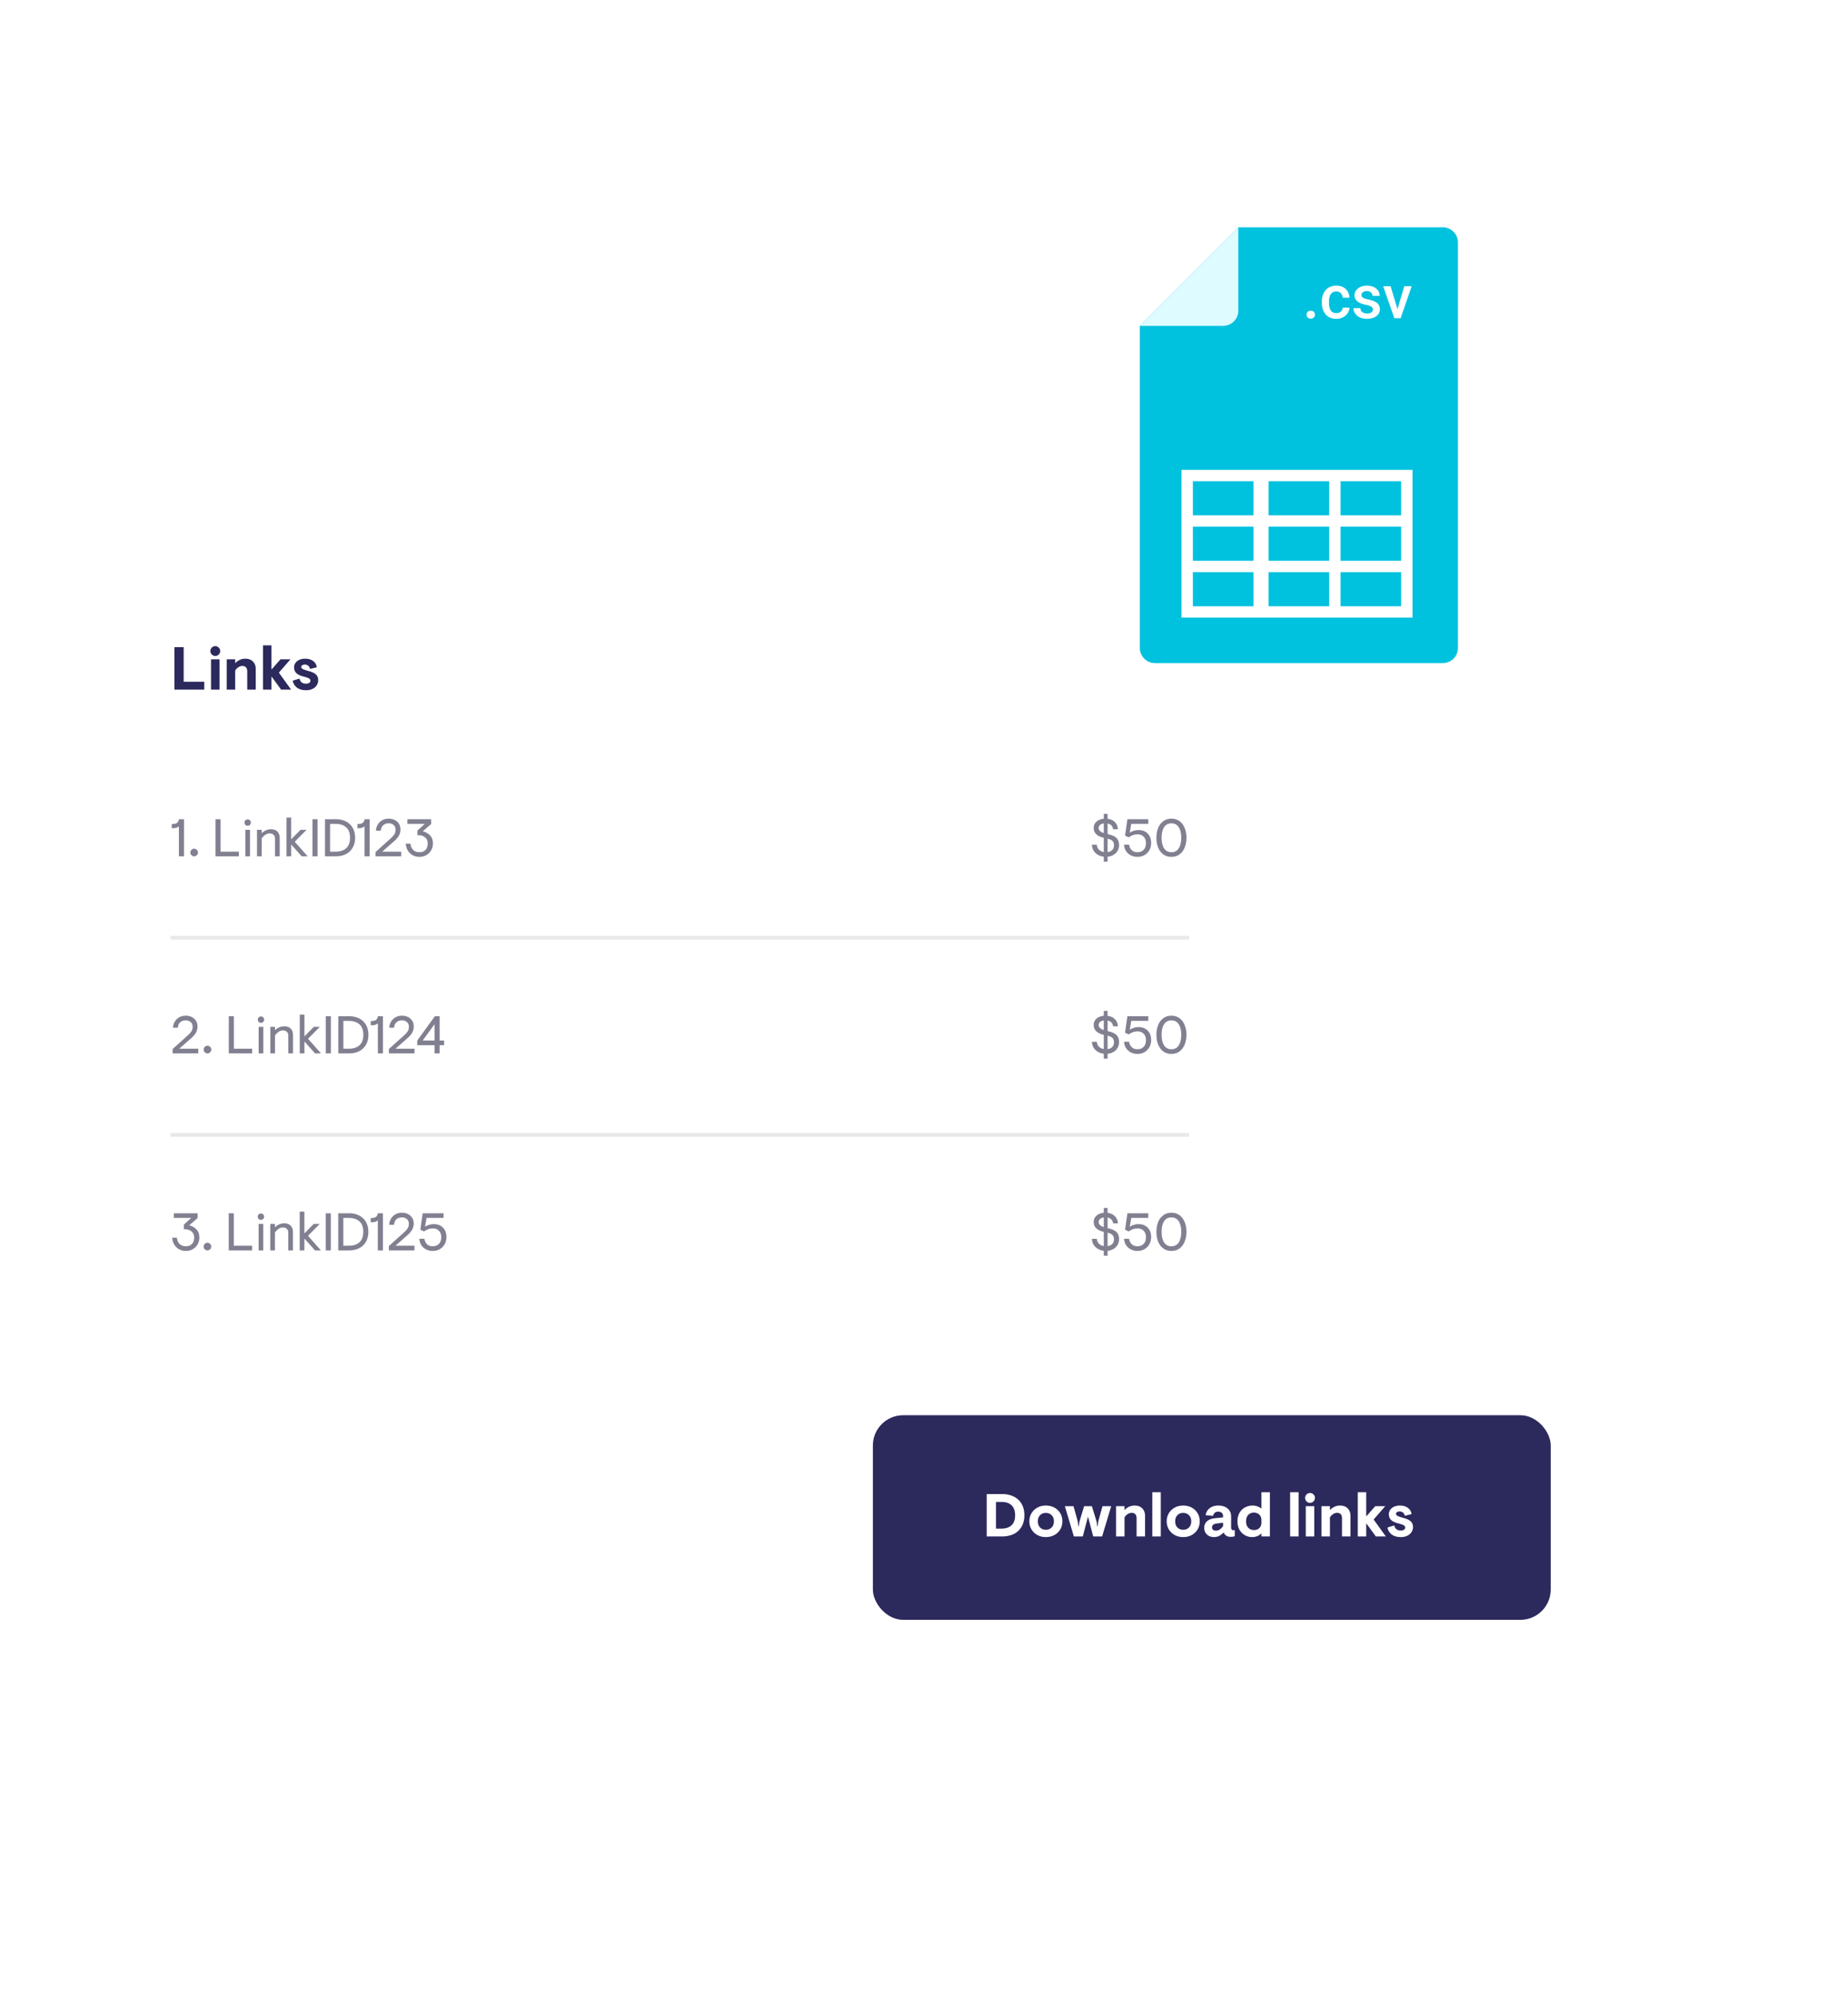 <svg width="488" height="527" viewBox="0 0 488 527" fill="none" xmlns="http://www.w3.org/2000/svg"><path fill="#fff" d="M0 0h488v527H0z"/><g filter="url(#filter0_d)"><rect x="173.5" y="333.5" width="293" height="134" rx="8" fill="#fff"/></g><rect x="230.5" y="373.5" width="179" height="54" rx="8" fill="#2C295D"/><path d="M260.556 394.3h3.984c1.216 0 2.272.224 3.168.672a4.67 4.67 0 012.064 1.92c.491.843.736 1.845.736 3.008s-.245 2.165-.736 3.008a4.768 4.768 0 01-2.064 1.936c-.896.437-1.952.656-3.168.656h-3.984v-11.2zm3.904 9.12c1.163 0 2.053-.299 2.672-.896.619-.597.928-1.472.928-2.624 0-1.152-.309-2.027-.928-2.624s-1.509-.896-2.672-.896h-1.456v7.04h1.456zm11.718 2.24c-.832 0-1.579-.181-2.24-.544a4.01 4.01 0 01-1.552-1.488c-.373-.629-.56-1.339-.56-2.128 0-.789.187-1.499.56-2.128a4.01 4.01 0 011.552-1.488c.661-.363 1.408-.544 2.24-.544.843 0 1.595.181 2.256.544a4.01 4.01 0 011.552 1.488c.373.629.56 1.339.56 2.128 0 .789-.187 1.499-.56 2.128a4.01 4.01 0 01-1.552 1.488c-.661.363-1.413.544-2.256.544zm0-1.936c.619 0 1.125-.197 1.52-.592.405-.405.608-.949.608-1.632 0-.683-.203-1.221-.608-1.616-.395-.405-.901-.608-1.52-.608s-1.125.203-1.52.608c-.395.395-.592.933-.592 1.616s.197 1.227.592 1.632c.395.395.901.592 1.52.592zm5.016-6.224h2.288l1.136 4.08.16 1.28h.08l.192-1.28 1.232-4.08h2.048l1.248 4.08.192 1.28h.08l.16-1.28 1.12-4.08h2.304l-2.4 8h-2.352l-1.376-5.248-1.376 5.248h-2.352l-2.384-8zm13.517 0h2.24v1.04c.757-.8 1.642-1.2 2.656-1.2.864 0 1.541.251 2.032.752.49.501.736 1.147.736 1.936v5.472h-2.24v-4.816c0-.469-.112-.821-.336-1.056-.214-.245-.534-.368-.96-.368a1.86 1.86 0 00-1.072.352 2.57 2.57 0 00-.816.848v5.04h-2.24v-8zm9.578-3.68h2.24v11.68h-2.24v-11.68zm8.155 11.84c-.832 0-1.579-.181-2.24-.544a4.004 4.004 0 01-1.552-1.488c-.374-.629-.56-1.339-.56-2.128 0-.789.186-1.499.56-2.128a4.004 4.004 0 011.552-1.488c.661-.363 1.408-.544 2.24-.544.842 0 1.594.181 2.256.544a4.018 4.018 0 011.552 1.488c.373.629.56 1.339.56 2.128 0 .789-.187 1.499-.56 2.128a4.018 4.018 0 01-1.552 1.488c-.662.363-1.414.544-2.256.544zm0-1.936c.618 0 1.125-.197 1.52-.592.405-.405.608-.949.608-1.632 0-.683-.203-1.221-.608-1.616-.395-.405-.902-.608-1.52-.608-.619 0-1.126.203-1.52.608-.395.395-.592.933-.592 1.616s.197 1.227.592 1.632c.394.395.901.592 1.52.592zm8.099 1.936c-.459 0-.886-.096-1.28-.288a2.443 2.443 0 01-.928-.848c-.224-.373-.336-.805-.336-1.296 0-.725.25-1.307.752-1.744.501-.448 1.189-.715 2.064-.8l2.16-.224v-.352c0-.363-.118-.645-.352-.848-.224-.203-.544-.304-.96-.304-.374 0-.672.101-.896.304-.224.192-.363.459-.416.8l-1.888-.16-.08-.096c.16-.8.538-1.408 1.136-1.824.597-.427 1.322-.64 2.176-.64 1.013 0 1.834.256 2.464.768.629.501.944 1.211.944 2.128v2.864c0 .245.048.432.144.56.106.128.25.192.432.192a.87.87 0 00.304-.048l.08.096v1.536a3.48 3.48 0 01-1.104.16c-.864 0-1.462-.363-1.792-1.088h-.112c-.374.384-.758.672-1.152.864-.395.192-.848.288-1.36.288zm.512-1.696c.384 0 .72-.096 1.008-.288.298-.192.602-.485.912-.88v-.928l-1.76.224c-.374.043-.662.155-.864.336a.886.886 0 00-.288.672c0 .267.09.48.272.64.192.149.432.224.72.224zm9.564 1.696a3.868 3.868 0 01-1.824-.464c-.587-.32-1.072-.795-1.456-1.424-.373-.629-.56-1.387-.56-2.272 0-.896.187-1.653.56-2.272.373-.629.864-1.099 1.472-1.408a4.097 4.097 0 011.936-.48c.896 0 1.68.272 2.352.816v-4.336h2.24v11.68h-2.24v-.832c-.619.661-1.445.992-2.48.992zm.528-1.856c.555 0 1.019-.171 1.392-.512.373-.352.56-.821.56-1.408v-.768c0-.576-.192-1.04-.576-1.392-.373-.352-.837-.528-1.392-.528-.619 0-1.12.203-1.504.608-.384.405-.576.971-.576 1.696s.192 1.291.576 1.696c.395.405.901.608 1.52.608zm9.533-9.984h2.24v11.68h-2.24v-11.68zm5.258 2.8c-.352 0-.656-.128-.912-.384a1.246 1.246 0 01-.384-.912c0-.352.128-.656.384-.912s.56-.384.912-.384c.363 0 .667.128.912.384.256.256.384.56.384.912s-.128.656-.384.912a1.211 1.211 0 01-.912.384zm-1.12.88h2.24v8h-2.24v-8zm4.143 0h2.24v1.04c.757-.8 1.642-1.2 2.656-1.2.864 0 1.541.251 2.032.752.49.501.736 1.147.736 1.936v5.472h-2.24v-4.816c0-.469-.112-.821-.336-1.056-.214-.245-.534-.368-.96-.368a1.86 1.86 0 00-1.072.352 2.57 2.57 0 00-.816.848v5.04h-2.24v-8zm9.578-3.68h2.24v6.288h.096l2.288-2.608h2.64l-3.072 3.52 3.232 4.48h-2.64l-2.448-3.36h-.096v3.36h-2.24v-11.68zm11.382 11.84c-.939 0-1.707-.203-2.304-.608-.598-.416-.998-.997-1.2-1.744l.064-.208 1.712-.512c.192.896.768 1.344 1.728 1.344.33 0 .602-.069.816-.208a.653.653 0 00.32-.576c0-.256-.123-.453-.368-.592-.235-.149-.699-.315-1.392-.496-.843-.203-1.478-.496-1.904-.88-.427-.395-.64-.912-.64-1.552 0-.427.117-.811.352-1.152a2.487 2.487 0 011.024-.832c.437-.203.938-.304 1.504-.304.842 0 1.53.187 2.064.56.544.363.896.88 1.056 1.552l-.096.176-1.696.416c-.075-.373-.235-.656-.48-.848a1.36 1.36 0 00-.896-.304c-.267 0-.491.059-.672.176-.182.107-.272.256-.272.448 0 .235.149.427.448.576.298.149.842.331 1.632.544.821.224 1.424.517 1.808.88.394.363.592.864.592 1.504 0 .491-.134.939-.4 1.344-.256.405-.63.725-1.12.96-.48.224-1.04.336-1.68.336z" fill="#fff"/><g filter="url(#filter1_d)"><rect x="21" y="150" width="317" height="202" rx="8" fill="#fff"/></g><path d="M46.056 170.8h2.448v9.12h5.44V182h-7.888v-11.2zm10.788 2.32c-.352 0-.656-.128-.912-.384a1.246 1.246 0 01-.384-.912c0-.352.128-.656.384-.912s.56-.384.912-.384c.363 0 .667.128.913.384.256.256.384.56.384.912s-.128.656-.384.912c-.246.256-.55.384-.913.384zm-1.12.88h2.24v8h-2.24v-8zm4.143 0h2.24v1.04c.757-.8 1.643-1.2 2.656-1.2.864 0 1.541.251 2.032.752.49.501.736 1.147.736 1.936V182h-2.24v-4.816c0-.469-.112-.821-.336-1.056-.213-.245-.533-.368-.96-.368-.373 0-.73.117-1.072.352a2.584 2.584 0 00-.816.848V182h-2.24v-8zm9.578-3.68h2.24v6.288h.096L74.07 174h2.64l-3.072 3.52L76.87 182h-2.64l-2.448-3.36h-.096V182h-2.24v-11.68zm11.382 11.84c-.939 0-1.707-.203-2.304-.608-.597-.416-.997-.997-1.2-1.744l.064-.208 1.712-.512c.192.896.768 1.344 1.728 1.344.33 0 .603-.069.816-.208a.653.653 0 00.32-.576c0-.256-.123-.453-.368-.592-.235-.149-.699-.315-1.392-.496-.843-.203-1.477-.496-1.904-.88-.427-.395-.64-.912-.64-1.552 0-.427.117-.811.352-1.152a2.493 2.493 0 011.024-.832c.437-.203.939-.304 1.504-.304.843 0 1.53.187 2.064.56.544.363.896.88 1.056 1.552l-.096.176-1.696.416c-.075-.373-.235-.656-.48-.848a1.359 1.359 0 00-.896-.304c-.267 0-.49.059-.672.176-.181.107-.272.256-.272.448 0 .235.15.427.448.576.299.149.843.331 1.632.544.821.224 1.424.517 1.808.88.395.363.592.864.592 1.504 0 .491-.133.939-.4 1.344-.256.405-.63.725-1.12.96-.48.224-1.04.336-1.68.336z" fill="#2C295D"/><path opacity=".75" d="M47.24 218.076a1.87 1.87 0 01-.756.406c-.27.065-.644.098-1.12.098v-1.12h.224c.504 0 .891-.098 1.162-.294.27-.205.434-.527.49-.966h1.344v9.8H47.24v-7.924zM51.274 226a1.003 1.003 0 01-1.008-1.008c0-.271.098-.504.294-.7a.981.981 0 01.714-.308c.271 0 .504.103.7.308a.935.935 0 01.308.7.979.979 0 01-.308.714.956.956 0 01-.7.294zm5.63-9.8h1.344v8.568h4.83V226h-6.174v-9.8zm8.503 1.736a.845.845 0 01-.602-.238.847.847 0 01-.238-.602.8.8 0 01.238-.588.822.822 0 01.602-.252c.234 0 .43.084.588.252a.778.778 0 01.252.588.822.822 0 01-.252.602.798.798 0 01-.588.238zM64.791 219h1.232v7h-1.232v-7zm3.076 0H69.1v.91a3.42 3.42 0 011.064-.742c.439-.205.901-.308 1.386-.308.738 0 1.307.205 1.708.616.402.411.602.975.602 1.694V226h-1.232v-4.606c0-.467-.126-.821-.378-1.064-.242-.252-.592-.378-1.05-.378-.401 0-.784.121-1.148.364a3.673 3.673 0 00-.952.98V226h-1.232v-7zm7.78-3.22h1.232v5.74l2.478-2.52h1.596l-3.122 3.15 3.416 3.85h-1.568l-2.8-3.136V226h-1.232v-10.22zm6.864.42h1.344v9.8h-1.344v-9.8zm3.309 0h2.828c1.055 0 1.965.205 2.73.616a4.19 4.19 0 011.778 1.708c.41.737.616 1.596.616 2.576s-.206 1.839-.616 2.576a4.28 4.28 0 01-1.778 1.722c-.766.401-1.675.602-2.73.602H85.82v-9.8zm2.772 8.568c1.195 0 2.133-.299 2.814-.896.681-.607 1.022-1.531 1.022-2.772 0-1.241-.34-2.161-1.022-2.758-.681-.607-1.62-.91-2.814-.91h-1.428v7.336h1.428zm7.675-6.692a1.87 1.87 0 01-.756.406c-.27.065-.644.098-1.12.098v-1.12h.224c.504 0 .892-.098 1.162-.294.271-.205.434-.527.49-.966h1.344v9.8h-1.344v-7.924zm2.915 6.776l4.046-3.64c.41-.373.718-.723.924-1.05.205-.336.308-.733.308-1.19 0-.523-.173-.933-.518-1.232-.336-.299-.766-.448-1.288-.448-.607 0-1.102.173-1.484.518-.374.345-.574.821-.602 1.428H99.28a3.365 3.365 0 01.49-1.638 3.153 3.153 0 011.19-1.134c.494-.271 1.054-.406 1.68-.406.588 0 1.115.117 1.582.35.476.233.849.565 1.12.994.27.429.406.929.406 1.498 0 .607-.14 1.153-.42 1.638-.271.476-.677.952-1.218 1.428l-3.178 2.8h5.012V226h-6.762v-1.148zm11.622 1.288c-.728 0-1.363-.159-1.904-.476a3.421 3.421 0 01-1.246-1.26 3.996 3.996 0 01-.504-1.75h1.26c.046.672.275 1.218.686 1.638.42.411.98.616 1.68.616.672 0 1.199-.201 1.582-.602.392-.411.588-.975.588-1.694 0-.7-.234-1.237-.7-1.61-.467-.383-1.041-.574-1.722-.574h-.308v-1.218l1.96-1.778h-4.592V216.2h6.272v1.274l-2.226 1.918c.765.187 1.404.546 1.918 1.078.513.523.77 1.237.77 2.142a3.56 3.56 0 01-.462 1.792 3.346 3.346 0 01-1.274 1.274 3.485 3.485 0 01-1.778.462zM291.475 226.098c-.878-.103-1.61-.434-2.198-.994-.579-.56-.892-1.279-.938-2.156h1.302c.046.523.233.952.56 1.288.336.327.76.537 1.274.63v-3.752l-.224-.056c-.766-.196-1.363-.504-1.792-.924-.43-.42-.644-.971-.644-1.652 0-.663.247-1.209.742-1.638.494-.439 1.134-.695 1.918-.77V214.8h1.008v1.302c.802.093 1.442.383 1.918.868.485.476.756 1.106.812 1.89h-1.274c-.122-.849-.607-1.353-1.456-1.512v2.786c1.073.215 1.843.546 2.31.994.476.448.714 1.087.714 1.918 0 .56-.131 1.064-.392 1.512a3.029 3.029 0 01-1.078 1.064 3.714 3.714 0 01-1.554.49v1.288h-1.008v-1.302zm0-8.778c-.42.047-.752.177-.994.392a.996.996 0 00-.35.784c0 .308.102.569.308.784.214.215.56.406 1.036.574v-2.534zm1.008 7.56c.513-.065.919-.252 1.218-.56.308-.308.462-.719.462-1.232 0-.495-.122-.868-.364-1.12-.234-.261-.672-.476-1.316-.644v3.556zm7.873 1.26a3.742 3.742 0 01-1.75-.406 3.282 3.282 0 01-1.26-1.134 3.433 3.433 0 01-.518-1.666h1.344c.065.551.284 1.017.658 1.4.373.383.882.574 1.526.574.69 0 1.236-.21 1.638-.63.41-.42.616-1.003.616-1.75 0-.737-.206-1.307-.616-1.708-.402-.411-.91-.616-1.526-.616-.551 0-1.013.079-1.386.238a5.14 5.14 0 00-1.022.56l-.966-.462.616-4.34h5.516v1.232h-4.494l-.406 2.338a4.023 4.023 0 011.064-.504c.41-.131.83-.196 1.26-.196 1.017 0 1.824.308 2.422.924.606.607.91 1.437.91 2.492 0 .653-.145 1.26-.434 1.82-.29.551-.71.994-1.26 1.33-.551.336-1.195.504-1.932.504zm8.982 0c-.822 0-1.531-.215-2.128-.644-.598-.439-1.055-1.041-1.372-1.806-.308-.765-.462-1.629-.462-2.59 0-.961.154-1.825.462-2.59.317-.765.774-1.363 1.372-1.792.597-.439 1.306-.658 2.128-.658.821 0 1.53.219 2.128.658.597.429 1.05 1.027 1.358 1.792.317.765.476 1.629.476 2.59 0 .961-.159 1.825-.476 2.59-.308.765-.761 1.367-1.358 1.806-.598.429-1.307.644-2.128.644zm0-1.232c.858 0 1.502-.341 1.932-1.022.438-.691.658-1.619.658-2.786s-.22-2.091-.658-2.772c-.43-.691-1.074-1.036-1.932-1.036-.859 0-1.508.345-1.946 1.036-.43.681-.644 1.605-.644 2.772 0 1.167.214 2.095.644 2.786.438.681 1.087 1.022 1.946 1.022zM291.475 278.098c-.878-.103-1.61-.434-2.198-.994-.579-.56-.892-1.279-.938-2.156h1.302c.046.523.233.952.56 1.288.336.327.76.537 1.274.63v-3.752l-.224-.056c-.766-.196-1.363-.504-1.792-.924-.43-.42-.644-.971-.644-1.652 0-.663.247-1.209.742-1.638.494-.439 1.134-.695 1.918-.77V266.8h1.008v1.302c.802.093 1.442.383 1.918.868.485.476.756 1.106.812 1.89h-1.274c-.122-.849-.607-1.353-1.456-1.512v2.786c1.073.215 1.843.546 2.31.994.476.448.714 1.087.714 1.918 0 .56-.131 1.064-.392 1.512a3.029 3.029 0 01-1.078 1.064 3.714 3.714 0 01-1.554.49v1.288h-1.008v-1.302zm0-8.778c-.42.047-.752.177-.994.392a.996.996 0 00-.35.784c0 .308.102.569.308.784.214.215.56.406 1.036.574v-2.534zm1.008 7.56c.513-.065.919-.252 1.218-.56.308-.308.462-.719.462-1.232 0-.495-.122-.868-.364-1.12-.234-.261-.672-.476-1.316-.644v3.556zm7.873 1.26a3.742 3.742 0 01-1.75-.406 3.282 3.282 0 01-1.26-1.134 3.433 3.433 0 01-.518-1.666h1.344c.065.551.284 1.017.658 1.4.373.383.882.574 1.526.574.69 0 1.236-.21 1.638-.63.41-.42.616-1.003.616-1.75 0-.737-.206-1.307-.616-1.708-.402-.411-.91-.616-1.526-.616-.551 0-1.013.079-1.386.238a5.14 5.14 0 00-1.022.56l-.966-.462.616-4.34h5.516v1.232h-4.494l-.406 2.338a4.023 4.023 0 011.064-.504c.41-.131.83-.196 1.26-.196 1.017 0 1.824.308 2.422.924.606.607.91 1.437.91 2.492 0 .653-.145 1.26-.434 1.82-.29.551-.71.994-1.26 1.33-.551.336-1.195.504-1.932.504zm8.982 0c-.822 0-1.531-.215-2.128-.644-.598-.439-1.055-1.041-1.372-1.806-.308-.765-.462-1.629-.462-2.59 0-.961.154-1.825.462-2.59.317-.765.774-1.363 1.372-1.792.597-.439 1.306-.658 2.128-.658.821 0 1.53.219 2.128.658.597.429 1.05 1.027 1.358 1.792.317.765.476 1.629.476 2.59 0 .961-.159 1.825-.476 2.59-.308.765-.761 1.367-1.358 1.806-.598.429-1.307.644-2.128.644zm0-1.232c.858 0 1.502-.341 1.932-1.022.438-.691.658-1.619.658-2.786s-.22-2.091-.658-2.772c-.43-.691-1.074-1.036-1.932-1.036-.859 0-1.508.345-1.946 1.036-.43.681-.644 1.605-.644 2.772 0 1.167.214 2.095.644 2.786.438.681 1.087 1.022 1.946 1.022zM291.475 330.098c-.878-.103-1.61-.434-2.198-.994-.579-.56-.892-1.279-.938-2.156h1.302c.046.523.233.952.56 1.288.336.327.76.537 1.274.63v-3.752l-.224-.056c-.766-.196-1.363-.504-1.792-.924-.43-.42-.644-.971-.644-1.652 0-.663.247-1.209.742-1.638.494-.439 1.134-.695 1.918-.77V318.8h1.008v1.302c.802.093 1.442.383 1.918.868.485.476.756 1.106.812 1.89h-1.274c-.122-.849-.607-1.353-1.456-1.512v2.786c1.073.215 1.843.546 2.31.994.476.448.714 1.087.714 1.918 0 .56-.131 1.064-.392 1.512a3.029 3.029 0 01-1.078 1.064 3.714 3.714 0 01-1.554.49v1.288h-1.008v-1.302zm0-8.778c-.42.047-.752.177-.994.392a.996.996 0 00-.35.784c0 .308.102.569.308.784.214.215.56.406 1.036.574v-2.534zm1.008 7.56c.513-.065.919-.252 1.218-.56.308-.308.462-.719.462-1.232 0-.495-.122-.868-.364-1.12-.234-.261-.672-.476-1.316-.644v3.556zm7.873 1.26a3.742 3.742 0 01-1.75-.406 3.282 3.282 0 01-1.26-1.134 3.433 3.433 0 01-.518-1.666h1.344c.065.551.284 1.017.658 1.4.373.383.882.574 1.526.574.69 0 1.236-.21 1.638-.63.41-.42.616-1.003.616-1.75 0-.737-.206-1.307-.616-1.708-.402-.411-.91-.616-1.526-.616-.551 0-1.013.079-1.386.238a5.14 5.14 0 00-1.022.56l-.966-.462.616-4.34h5.516v1.232h-4.494l-.406 2.338a4.023 4.023 0 011.064-.504c.41-.131.83-.196 1.26-.196 1.017 0 1.824.308 2.422.924.606.607.91 1.437.91 2.492 0 .653-.145 1.26-.434 1.82-.29.551-.71.994-1.26 1.33-.551.336-1.195.504-1.932.504zm8.982 0c-.822 0-1.531-.215-2.128-.644-.598-.439-1.055-1.041-1.372-1.806-.308-.765-.462-1.629-.462-2.59 0-.961.154-1.825.462-2.59.317-.765.774-1.363 1.372-1.792.597-.439 1.306-.658 2.128-.658.821 0 1.53.219 2.128.658.597.429 1.05 1.027 1.358 1.792.317.765.476 1.629.476 2.59 0 .961-.159 1.825-.476 2.59-.308.765-.761 1.367-1.358 1.806-.598.429-1.307.644-2.128.644zm0-1.232c.858 0 1.502-.341 1.932-1.022.438-.691.658-1.619.658-2.786s-.22-2.091-.658-2.772c-.43-.691-1.074-1.036-1.932-1.036-.859 0-1.508.345-1.946 1.036-.43.681-.644 1.605-.644 2.772 0 1.167.214 2.095.644 2.786.438.681 1.087 1.022 1.946 1.022zM45.588 276.852l4.046-3.64c.41-.373.719-.723.924-1.05.205-.336.308-.733.308-1.19 0-.523-.173-.933-.518-1.232-.336-.299-.765-.448-1.288-.448-.607 0-1.101.173-1.484.518-.373.345-.574.821-.602 1.428h-1.288a3.365 3.365 0 01.49-1.638 3.159 3.159 0 011.19-1.134c.495-.271 1.055-.406 1.68-.406.588 0 1.115.117 1.582.35.476.233.85.565 1.12.994.27.429.406.929.406 1.498 0 .607-.14 1.153-.42 1.638-.27.476-.677.952-1.218 1.428l-3.178 2.8h5.012V278h-6.762v-1.148zm9.2 1.148a1.003 1.003 0 01-1.008-1.008c0-.271.098-.504.294-.7a.981.981 0 01.714-.308c.27 0 .504.103.7.308a.935.935 0 01.308.7.979.979 0 01-.308.714.956.956 0 01-.7.294zm5.63-9.8h1.343v8.568h4.83V278h-6.173v-9.8zm8.503 1.736a.845.845 0 01-.602-.238.847.847 0 01-.238-.602.8.8 0 01.238-.588.822.822 0 01.602-.252c.233 0 .43.084.588.252a.778.778 0 01.252.588.822.822 0 01-.252.602.798.798 0 01-.588.238zM68.305 271h1.232v7h-1.232v-7zm3.076 0h1.232v.91c.27-.289.625-.537 1.064-.742.439-.205.9-.308 1.386-.308.737 0 1.307.205 1.708.616.401.411.602.975.602 1.694V278h-1.232v-4.606c0-.467-.126-.821-.378-1.064-.243-.252-.593-.378-1.05-.378-.401 0-.784.121-1.148.364a3.675 3.675 0 00-.952.98V278h-1.232v-7zm7.78-3.22h1.231v5.74L82.87 271h1.596l-3.122 3.15L84.76 278h-1.568l-2.8-3.136V278H79.16v-10.22zm6.864.42h1.344v9.8h-1.344v-9.8zm3.308 0h2.829c1.054 0 1.964.205 2.73.616a4.19 4.19 0 011.778 1.708c.41.737.615 1.596.615 2.576s-.205 1.839-.615 2.576a4.28 4.28 0 01-1.779 1.722c-.765.401-1.675.602-2.73.602h-2.828v-9.8zm2.773 8.568c1.194 0 2.132-.299 2.814-.896.68-.607 1.022-1.531 1.022-2.772 0-1.241-.341-2.161-1.022-2.758-.682-.607-1.62-.91-2.814-.91h-1.428v7.336h1.428zm7.675-6.692a1.87 1.87 0 01-.756.406c-.27.065-.644.098-1.12.098v-1.12h.224c.504 0 .891-.098 1.162-.294.27-.205.434-.527.49-.966h1.344v9.8h-1.344v-7.924zm2.914 6.776l4.046-3.64c.411-.373.719-.723.924-1.05.206-.336.308-.733.308-1.19 0-.523-.172-.933-.518-1.232-.336-.299-.765-.448-1.288-.448-.606 0-1.101.173-1.484.518-.373.345-.574.821-.602 1.428h-1.288a3.372 3.372 0 01.49-1.638 3.166 3.166 0 011.19-1.134c.495-.271 1.055-.406 1.68-.406.588 0 1.116.117 1.582.35.476.233.85.565 1.12.994.271.429.406.929.406 1.498 0 .607-.14 1.153-.42 1.638-.27.476-.676.952-1.218 1.428l-3.178 2.8h5.012V278h-6.762v-1.148zm12.056-1.008h-4.564v-1.232l4.648-6.412h1.26v6.412h1.176v1.232h-1.176V278h-1.344v-2.156zm0-1.232v-4.298l-3.136 4.298h3.136zM49.13 330.14c-.728 0-1.363-.159-1.904-.476a3.427 3.427 0 01-1.246-1.26 4.005 4.005 0 01-.504-1.75h1.26c.047.672.275 1.218.686 1.638.42.411.98.616 1.68.616.672 0 1.2-.201 1.582-.602.392-.411.588-.975.588-1.694 0-.7-.233-1.237-.7-1.61-.467-.383-1.04-.574-1.722-.574h-.308v-1.218l1.96-1.778H45.91V320.2h6.272v1.274l-2.226 1.918c.765.187 1.405.546 1.918 1.078.513.523.77 1.237.77 2.142a3.56 3.56 0 01-.462 1.792 3.344 3.344 0 01-1.274 1.274 3.484 3.484 0 01-1.778.462zm5.644-.14a1.003 1.003 0 01-1.008-1.008c0-.271.098-.504.294-.7a.981.981 0 01.714-.308c.271 0 .504.103.7.308a.935.935 0 01.308.7.979.979 0 01-.308.714.956.956 0 01-.7.294zm5.63-9.8h1.344v8.568h4.83V330h-6.174v-9.8zm8.503 1.736a.845.845 0 01-.602-.238.847.847 0 01-.238-.602.8.8 0 01.238-.588.822.822 0 01.602-.252c.234 0 .43.084.588.252a.778.778 0 01.252.588.822.822 0 01-.252.602.798.798 0 01-.588.238zM68.291 323h1.232v7h-1.232v-7zm3.076 0H72.6v.91a3.42 3.42 0 011.064-.742c.439-.205.901-.308 1.386-.308.738 0 1.307.205 1.708.616.402.411.602.975.602 1.694V330h-1.232v-4.606c0-.467-.126-.821-.378-1.064-.242-.252-.592-.378-1.05-.378-.401 0-.784.121-1.148.364a3.673 3.673 0 00-.952.98V330h-1.232v-7zm7.78-3.22h1.232v5.74l2.478-2.52h1.596l-3.122 3.15 3.416 3.85h-1.568l-2.8-3.136V330h-1.232v-10.22zm6.864.42h1.344v9.8h-1.344v-9.8zm3.309 0h2.828c1.055 0 1.965.205 2.73.616a4.19 4.19 0 011.778 1.708c.41.737.616 1.596.616 2.576s-.206 1.839-.616 2.576a4.28 4.28 0 01-1.778 1.722c-.766.401-1.675.602-2.73.602H89.32v-9.8zm2.772 8.568c1.195 0 2.133-.299 2.814-.896.681-.607 1.022-1.531 1.022-2.772 0-1.241-.34-2.161-1.022-2.758-.681-.607-1.62-.91-2.814-.91h-1.428v7.336h1.428zm7.675-6.692a1.87 1.87 0 01-.756.406c-.27.065-.644.098-1.12.098v-1.12h.224c.504 0 .892-.098 1.162-.294.271-.205.434-.527.49-.966h1.344v9.8h-1.344v-7.924zm2.915 6.776l4.046-3.64c.41-.373.718-.723.924-1.05.205-.336.308-.733.308-1.19 0-.523-.173-.933-.518-1.232-.336-.299-.766-.448-1.288-.448-.607 0-1.102.173-1.484.518-.374.345-.574.821-.602 1.428h-1.288a3.362 3.362 0 01.49-1.638 3.152 3.152 0 011.19-1.134c.494-.271 1.054-.406 1.68-.406.588 0 1.115.117 1.582.35.476.233.849.565 1.12.994.27.429.406.929.406 1.498 0 .607-.14 1.153-.42 1.638-.271.476-.677.952-1.218 1.428l-3.178 2.8h5.012V330h-6.762v-1.148zm11.58 1.288a3.742 3.742 0 01-1.75-.406 3.282 3.282 0 01-1.26-1.134 3.433 3.433 0 01-.518-1.666h1.344c.065.551.284 1.017.658 1.4.373.383.882.574 1.526.574.69 0 1.236-.21 1.638-.63.41-.42.616-1.003.616-1.75 0-.737-.206-1.307-.616-1.708-.402-.411-.91-.616-1.526-.616-.551 0-1.013.079-1.386.238a5.14 5.14 0 00-1.022.56l-.966-.462.616-4.34h5.516v1.232h-4.494l-.406 2.338a4.023 4.023 0 011.064-.504c.41-.131.83-.196 1.26-.196 1.017 0 1.824.308 2.422.924.606.607.91 1.437.91 2.492 0 .653-.145 1.26-.434 1.82-.29.551-.71.994-1.26 1.33-.551.336-1.195.504-1.932.504z" fill="#56556C"/><path stroke="#E9E9E9" d="M45 299.5h269M45 247.5h269"/><g filter="url(#filter2_d)"><path d="M327 58h54a4 4 0 014 4v107a4 4 0 01-4 4h-76a4 4 0 01-4-4V84l26-26z" fill="#fff"/><path d="M327 58h54a4 4 0 014 4v107a4 4 0 01-4 4h-76a4 4 0 01-4-4V84l26-26z" fill="#00C1DE"/><path stroke="#fff" stroke-width="3" d="M313.5 147.5h19v12h-19zM333.5 147.5h19v12h-19zM352.5 147.5h19v12h-19zM313.5 135.5h19v12h-19zM333.5 135.5h19v12h-19zM352.5 135.5h19v12h-19zM313.5 123.5h19v12h-19zM333.5 123.5h19v12h-19zM352.5 123.5h19v12h-19z"/><path d="M327 58v22a4 4 0 01-4 4h-22l26-26z" fill="#DEFBFF"/></g><path d="M346.125 82c.354 0 .628.102.82.305.193.198.289.448.289.75 0 .297-.096.544-.289.742-.192.193-.466.289-.82.289-.339 0-.607-.096-.805-.29a.99.99 0 01-.297-.741c0-.302.097-.552.289-.75.193-.203.464-.305.813-.305zm6.758.64c.474 0 .867-.137 1.179-.413a1.41 1.41 0 00.5-1.024h1.79a2.805 2.805 0 01-.493 1.477 3.239 3.239 0 01-1.25 1.078 3.723 3.723 0 01-1.703.398c-1.182 0-2.12-.383-2.812-1.148-.693-.766-1.039-1.823-1.039-3.172v-.195c0-1.287.343-2.316 1.031-3.086.687-.776 1.625-1.164 2.812-1.164 1.006 0 1.823.294 2.454.882.635.584.968 1.352 1 2.305h-1.79c-.02-.484-.187-.883-.5-1.195-.307-.313-.7-.469-1.179-.469-.615 0-1.089.224-1.422.672-.333.443-.503 1.117-.508 2.023v.305c0 .917.164 1.602.492 2.055.334.448.813.672 1.438.672zm9.64-.937a.859.859 0 00-.421-.773c-.276-.177-.737-.334-1.383-.47-.646-.134-1.185-.306-1.617-.515-.948-.458-1.422-1.122-1.422-1.992 0-.729.307-1.338.922-1.828.614-.49 1.395-.734 2.343-.734 1.011 0 1.826.25 2.446.75.625.5.937 1.148.937 1.945h-1.898c0-.365-.136-.667-.407-.906-.27-.245-.63-.368-1.078-.368-.416 0-.757.097-1.023.29a.913.913 0 00-.391.773c0 .292.123.518.367.68.245.161.74.325 1.485.492.745.161 1.328.357 1.75.586.427.224.742.495.945.812.208.318.313.703.313 1.157 0 .76-.315 1.377-.946 1.851-.63.469-1.455.703-2.476.703-.693 0-1.31-.125-1.852-.375-.541-.25-.963-.594-1.265-1.031a2.436 2.436 0 01-.454-1.414h1.844c.026.448.196.794.508 1.039.312.24.727.36 1.242.36.5 0 .88-.094 1.141-.282a.893.893 0 00.39-.75zm6.508-.11l1.789-6.046h1.961L369.852 84h-1.649l-2.953-8.453h1.969l1.812 6.047z" fill="#fff"/><defs><filter id="filter0_d" x="161.5" y="323.5" width="317" height="158" filterUnits="userSpaceOnUse" color-interpolation-filters="sRGB"><feFlood flood-opacity="0" result="BackgroundImageFix"/><feColorMatrix in="SourceAlpha" values="0 0 0 0 0 0 0 0 0 0 0 0 0 0 0 0 0 0 127 0" result="hardAlpha"/><feOffset dy="2"/><feGaussianBlur stdDeviation="6"/><feColorMatrix values="0 0 0 0 0.173 0 0 0 0 0.162 0 0 0 0 0.367 0 0 0 0.2 0"/><feBlend in2="BackgroundImageFix" result="effect1_dropShadow"/><feBlend in="SourceGraphic" in2="effect1_dropShadow" result="shape"/></filter><filter id="filter1_d" x="9" y="140" width="341" height="226" filterUnits="userSpaceOnUse" color-interpolation-filters="sRGB"><feFlood flood-opacity="0" result="BackgroundImageFix"/><feColorMatrix in="SourceAlpha" values="0 0 0 0 0 0 0 0 0 0 0 0 0 0 0 0 0 0 127 0" result="hardAlpha"/><feOffset dy="2"/><feGaussianBlur stdDeviation="6"/><feColorMatrix values="0 0 0 0 0.173 0 0 0 0 0.162 0 0 0 0 0.367 0 0 0 0.15 0"/><feBlend in2="BackgroundImageFix" result="effect1_dropShadow"/><feBlend in="SourceGraphic" in2="effect1_dropShadow" result="shape"/></filter><filter id="filter2_d" x="271" y="30" width="144" height="175" filterUnits="userSpaceOnUse" color-interpolation-filters="sRGB"><feFlood flood-opacity="0" result="BackgroundImageFix"/><feColorMatrix in="SourceAlpha" values="0 0 0 0 0 0 0 0 0 0 0 0 0 0 0 0 0 0 127 0" result="hardAlpha"/><feOffset dy="2"/><feGaussianBlur stdDeviation="15"/><feColorMatrix values="0 0 0 0 0.173 0 0 0 0 0.162 0 0 0 0 0.367 0 0 0 0.2 0"/><feBlend in2="BackgroundImageFix" result="effect1_dropShadow"/><feBlend in="SourceGraphic" in2="effect1_dropShadow" result="shape"/></filter></defs></svg>